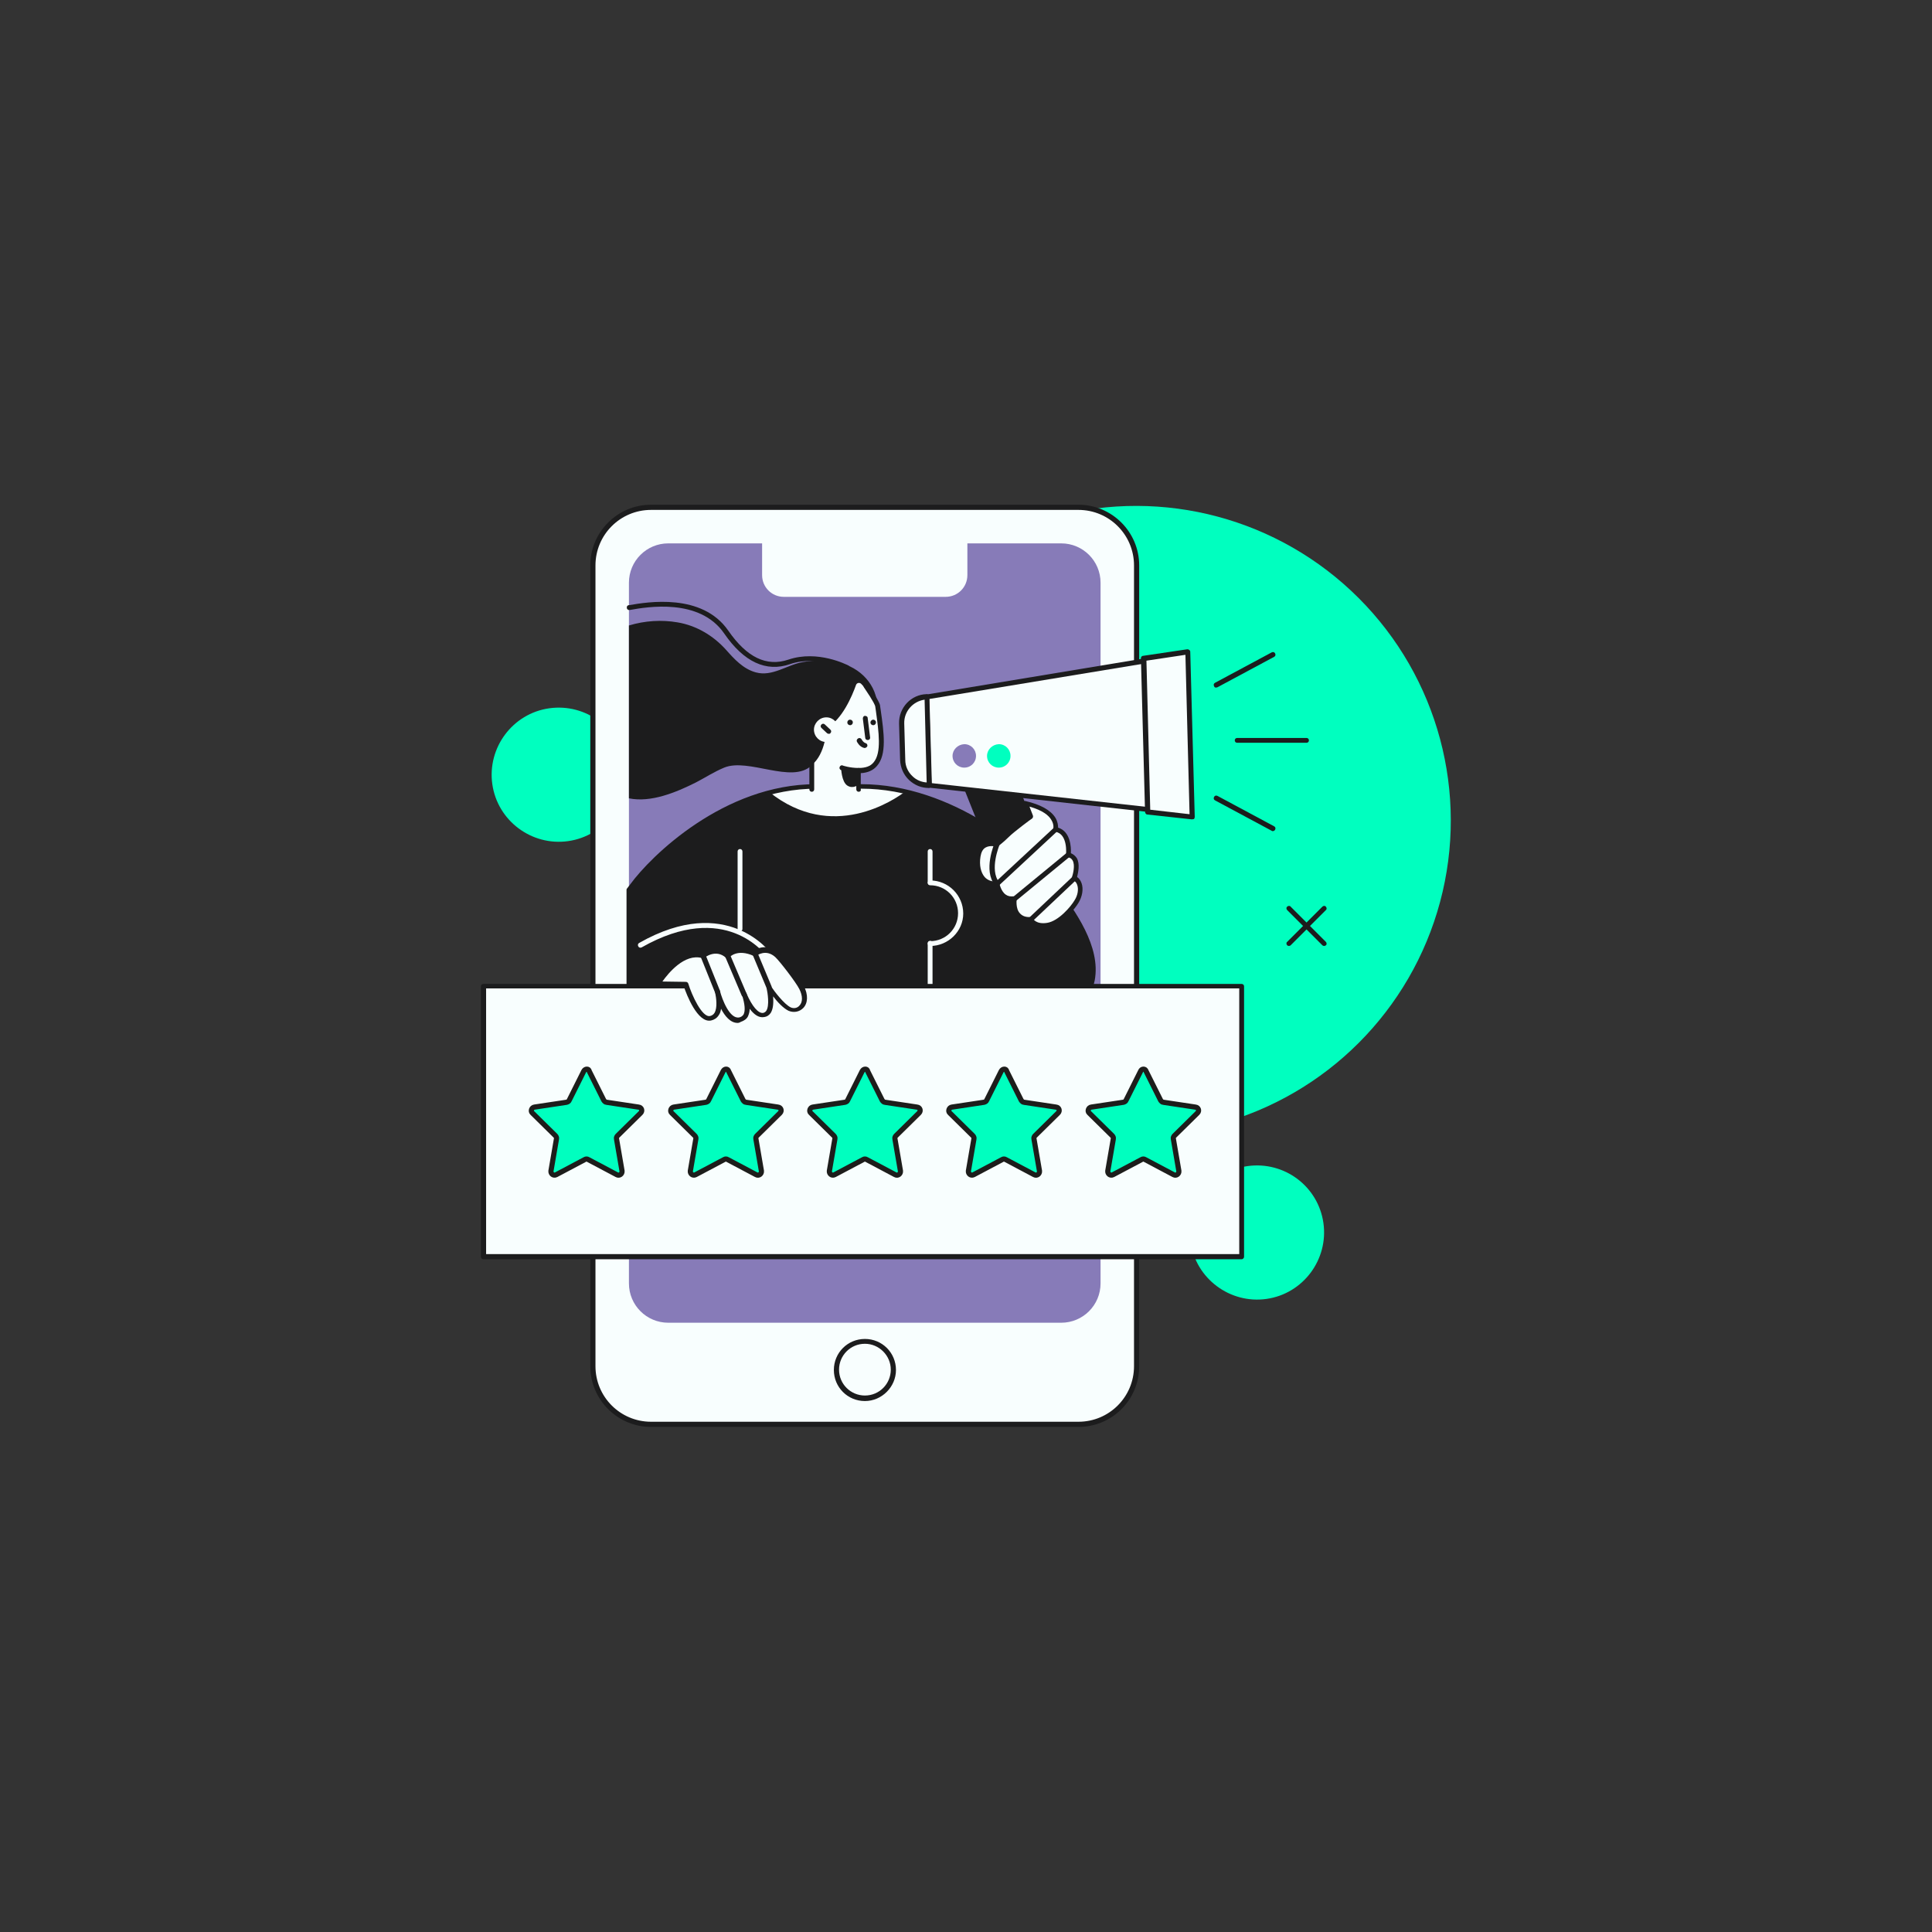 <?xml version="1.0" encoding="utf-8"?>
<!-- Generator: Adobe Illustrator 27.8.0, SVG Export Plug-In . SVG Version: 6.00 Build 0)  -->
<svg version="1.1" id="Calque_1" xmlns="http://www.w3.org/2000/svg" xmlns:xlink="http://www.w3.org/1999/xlink" x="0px" y="0px"
	 viewBox="0 0 560 560" style="enable-background:new 0 0 560 560;" xml:space="preserve">
<rect x="0" y="0" width="560" height="560" fill="#333333" stroke="none"/>
<style type="text/css">
	.st0{fill:#00FFBF;}
	.st1{fill:#F8FEFE;}
	.st2{fill:#1C1C1D;}
	.st3{fill:#877BB8;}
	.st4{fill:#00FFBF;stroke:#1D1D1B;stroke-width:1.5;stroke-linecap:round;stroke-linejoin:round;stroke-miterlimit:10;}
</style>
<g>
	<g>
		<g>
			<g>
				<g>
					<g>
						<path class="st0" d="M383.6,354.5c1.5,10.6-5.9,20.5-16.5,22c-10.6,1.5-20.5-5.9-22-16.5c-1.5-10.6,5.9-20.5,16.5-22
							C372.3,336.5,382.1,343.9,383.6,354.5z"/>
					</g>
				</g>
			</g>
		</g>
		<g>
			<g>
				<g>
					<g>
						<path class="st0" d="M181.2,221.8c1.5,10.6-5.9,20.5-16.5,22c-10.6,1.5-20.5-5.9-22-16.5c-1.5-10.6,5.9-20.5,16.5-22
							C169.9,203.8,179.7,211.2,181.2,221.8z"/>
					</g>
				</g>
			</g>
		</g>
		<g>
			<g>
				<g>
					<g>
						
							<ellipse transform="matrix(0.707 -0.707 0.707 0.707 -71.675 302.588)" class="st0" cx="329.4" cy="237.8" rx="91.2" ry="91.2"/>
					</g>
				</g>
			</g>
		</g>
		<g>
			<g>
				<g>
					<path class="st1" d="M188.7,412.9h123.9c9.3,0,16.8-7.5,16.8-16.8V163.9c0-9.3-7.5-16.8-16.8-16.8H188.7
						c-9.3,0-16.8,7.5-16.8,16.8v232.1C171.9,405.4,179.5,412.9,188.7,412.9z"/>
				</g>
			</g>
		</g>
		<g>
			<g>
				<g>
					<path class="st2" d="M312.6,413.6H188.7c-9.7,0-17.6-7.9-17.6-17.6V163.9c0-9.7,7.9-17.6,17.6-17.6h123.9
						c9.7,0,17.6,7.9,17.6,17.6v232.1C330.2,405.8,322.3,413.6,312.6,413.6z M188.7,147.8c-8.9,0-16.1,7.2-16.1,16.1v232.1
						c0,8.9,7.2,16.1,16.1,16.1h123.9c8.9,0,16.1-7.2,16.1-16.1V163.9c0-8.9-7.2-16.1-16.1-16.1H188.7z"/>
				</g>
			</g>
		</g>
		<g>
			<g>
				<g>
					<path class="st3" d="M319,372V168.9c0-6.3-5.1-11.4-11.4-11.4H193.7c-6.3,0-11.4,5.1-11.4,11.4V372c0,6.3,5.1,11.4,11.4,11.4
						h113.9C313.9,383.4,319,378.3,319,372z"/>
				</g>
			</g>
		</g>
		<g>
			<g>
				<g>
					<path class="st1" d="M280.4,166.7v-11.3h-59.5v11.3c0,3.5,2.8,6.3,6.3,6.3h46.9C277.6,173,280.4,170.2,280.4,166.7z"/>
				</g>
			</g>
		</g>
		<g>
			<g>
				<g>
					<path class="st2" d="M182.3,231.4v-50.1c4.6-1.4,9.5-1.7,14.1-0.9c5.4,0.9,10.3,3.8,14,7.9c2.4,2.7,5,5.6,8.7,6.6
						c4.8,1.3,9-2.2,13.6-3c3.5-0.6,7-0.6,10.5,0.2c6.1,1.3,11.1,6.5,11.1,12.9c0,4-2,7.8-5.4,10.1c-0.7,0.4-2,0.8-2.5,1.4
						c-0.5,0.7-0.6,2-1.1,2.8c-3.5,5.5-10.1,2.6-10.1,2.6c-5.7,5.4-18.3-2.3-25.3,0.6c-2.9,1.2-5.5,2.9-8.2,4.3
						C195.9,229.7,188.7,232.7,182.3,231.4z"/>
				</g>
			</g>
		</g>
		<g>
			<g>
				<g>
					<path class="st2" d="M182.3,296.4v-38.5c0.3-0.5,0.7-0.9,1-1.3c6.1-8.4,26.9-28.7,53.2-28.7l7.8,0l5.3,0
						c26.8,0,49.6,20.3,55.7,28.7c6.3,8.5,21.5,27.4,1.7,39.4c-17.3,10.5-41.8-10.7-41.8-10.7h-41.9
						C223.4,285.3,199.6,305.9,182.3,296.4z"/>
				</g>
			</g>
		</g>
		<g>
			<g>
				<g>
					<path class="st1" d="M223,229.6c3-1,7.6-2,13.5-1.8l12.4,0.1c4.9,0,9.5,0.5,13.8,1.3C259.1,232,241.2,244.1,223,229.6z"/>
				</g>
			</g>
		</g>
		<g>
			<g>
				<g>
					<path class="st2" d="M250.7,406.1c-5,0-9-4-9-9c0-5,4-9,9-9c5,0,9,4,9,9C259.7,402,255.6,406.1,250.7,406.1z M250.7,389.5
						c-4.2,0-7.5,3.4-7.5,7.5c0,4.2,3.4,7.5,7.5,7.5c4.2,0,7.5-3.4,7.5-7.5C258.2,392.9,254.8,389.5,250.7,389.5z"/>
				</g>
			</g>
		</g>
		<g>
			<g>
				<g>
					<path class="st2" d="M296,299.7c-14.4,0-29-11.9-31-13.6h-41.4c-2.6,2.2-24.8,20.3-41.6,11c-0.2-0.1-0.4-0.4-0.4-0.6v-38.5
						c0-0.2,0-0.3,0.1-0.4l1-1.3c5.9-8.1,27.1-29,53.8-29l7.8,0l5.3,0c26.5,0,49.4,19.5,56.3,29l0.9,1.2
						c4.6,6.3,12.4,16.8,10.5,26.7c-1,4.9-4.3,9.2-9.8,12.6C303.8,298.8,299.9,299.7,296,299.7z M183.1,296
						c16.5,8.6,39.6-11,39.8-11.2c0.1-0.1,0.3-0.2,0.5-0.2h41.9c0.2,0,0.3,0.1,0.5,0.2c0.2,0.2,24.3,20.7,40.9,10.6
						c5.2-3.2,8.3-7.1,9.2-11.6c1.8-9.3-5.7-19.5-10.2-25.6l-0.9-1.2c-6.5-8.9-29.4-28.4-55.1-28.4l-5.3,0l-7.8,0
						c-26.1,0-46.8,20.5-52.6,28.4l-0.8,1.2V296z"/>
				</g>
			</g>
		</g>
		<g>
			<g>
				<g>
					<g>
						<path class="st2" d="M293.7,258.8l9.3-0.2c2.2-0.1,3.6-2.2,2.8-4.2l-11.1-27.8c-0.5-1.2-1.7-2-3-2l-9.3,0.2
							c-2.2,0.1-3.6,2.2-2.8,4.2l11.1,27.8C291.2,258,292.4,258.8,293.7,258.8z"/>
					</g>
				</g>
			</g>
			<g>
				<g>
					<g>
						<polygon class="st1" points="268.7,202 342.9,189.7 344.1,235.9 269.4,227.7 						"/>
					</g>
				</g>
			</g>
			<g>
				<g>
					<g>
						<path class="st2" d="M344.1,236.6C344.1,236.6,344.1,236.6,344.1,236.6l-74.9-8.3c-0.4,0-0.6-0.3-0.7-0.7L268,202
							c0-0.4,0.3-0.7,0.6-0.7l74.2-12.3c0.2,0,0.4,0,0.6,0.2c0.2,0.1,0.3,0.3,0.3,0.5l1.2,46.2c0,0.2-0.1,0.4-0.2,0.6
							C344.5,236.6,344.3,236.6,344.1,236.6z M270.1,227l73.3,8.1l-1.2-44.5l-72.8,12L270.1,227z"/>
					</g>
				</g>
			</g>
			<g>
				<g>
					<g>
						<polygon class="st1" points="332.7,235.3 345.5,236.7 344.2,188.8 331.5,190.7 						"/>
					</g>
				</g>
			</g>
			<g>
				<g>
					<g>
						<path class="st2" d="M345.5,237.5C345.5,237.5,345.5,237.5,345.5,237.5l-12.9-1.4c-0.4,0-0.6-0.3-0.7-0.7l-1.2-44.6
							c0-0.4,0.3-0.7,0.6-0.7l12.8-1.9c0.2,0,0.4,0,0.6,0.2c0.2,0.1,0.3,0.3,0.3,0.5l1.3,47.9c0,0.2-0.1,0.4-0.2,0.6
							C345.9,237.4,345.7,237.5,345.5,237.5z M333.4,234.7l11.4,1.3l-1.2-46.2l-11.3,1.7L333.4,234.7z"/>
					</g>
				</g>
			</g>
			<g>
				<g>
					<g>
						<path class="st1" d="M269.4,227.7l-0.7-25.7c-4.2,0.1-7.4,3.6-7.3,7.7l0.3,10.6C261.8,224.5,265.2,227.8,269.4,227.7z"/>
					</g>
				</g>
			</g>
			<g>
				<g>
					<g>
						<path class="st2" d="M269.2,228.4c-2.1,0-4.1-0.8-5.7-2.3c-1.6-1.5-2.5-3.6-2.6-5.8l-0.3-10.6c-0.1-4.6,3.5-8.4,8-8.5
							c0.2,0,0.4,0.1,0.5,0.2c0.1,0.1,0.2,0.3,0.2,0.5l0.7,25.7c0,0.4-0.3,0.7-0.7,0.8C269.3,228.4,269.2,228.4,269.2,228.4z
							 M268,202.8c-3.4,0.5-6,3.4-5.9,6.9l0.3,10.6c0,1.8,0.8,3.5,2.1,4.7c1.1,1.1,2.6,1.7,4.1,1.8L268,202.8z"/>
					</g>
				</g>
			</g>
		</g>
		<g>
			<g>
				<g>
					<path class="st2" d="M352.5,199.3c-0.3,0-0.5-0.1-0.6-0.4c-0.2-0.4-0.1-0.8,0.3-1l16.4-8.8c0.4-0.2,0.8-0.1,1,0.3
						c0.2,0.4,0.1,0.8-0.3,1l-16.4,8.8C352.8,199.2,352.6,199.3,352.5,199.3z"/>
				</g>
			</g>
		</g>
		<g>
			<g>
				<g>
					<path class="st2" d="M368.9,240.9c-0.1,0-0.2,0-0.3-0.1l-16.4-8.8c-0.4-0.2-0.5-0.6-0.3-1c0.2-0.4,0.6-0.5,1-0.3l16.4,8.8
						c0.4,0.2,0.5,0.6,0.3,1C369.4,240.8,369.2,240.9,368.9,240.9z"/>
				</g>
			</g>
		</g>
		<g>
			<g>
				<g>
					<path class="st2" d="M378.7,215.3h-20.1c-0.4,0-0.7-0.3-0.7-0.7c0-0.4,0.3-0.7,0.7-0.7h20.1c0.4,0,0.7,0.3,0.7,0.7
						C379.4,215,379.1,215.3,378.7,215.3z"/>
				</g>
			</g>
		</g>
		<g>
			<g>
				<g>
					<path class="st1" d="M297.2,232.7l1.6,3.9c0,0-5.2,3.8-6.8,5.4c-1.6,1.6-3,2.6-3,2.6s-4.8-1.5-5.5,3.5c-0.7,5,1.5,8.2,5.5,8.1
						c0,0,0.8,5,5,4.3c0,0-1.1,6.3,4.7,6.1c0,0,1.1,2.3,4.9,1.7c3.8-0.6,7.6-5.4,8.5-6.9c1.5-2.5,1.4-6-0.7-6.8c0,0,2.2-6-1.7-6.8
						c0,0,0.7-6.7-3.8-7.4C306,240.4,307.4,235,297.2,232.7z"/>
				</g>
			</g>
		</g>
		<g>
			<g>
				<g>
					<path class="st2" d="M302.4,269.1c-2.4,0-3.6-1.1-4-1.8c-1.6,0-2.9-0.5-3.8-1.6c-1.2-1.4-1.3-3.3-1.3-4.4c-1,0-1.8-0.3-2.6-0.8
						c-1.4-1-2-2.7-2.3-3.6c-1.6-0.1-3-0.7-4.1-1.8c-1.5-1.6-2-4.1-1.6-7.1c0.2-1.7,0.9-2.9,2.1-3.6c1.5-0.9,3.2-0.7,4-0.5
						c0.5-0.4,1.5-1.2,2.6-2.3c1.3-1.4,5.1-4.1,6.4-5.1l-1.3-3.4c-0.1-0.3-0.1-0.5,0.1-0.7c0.2-0.2,0.5-0.3,0.7-0.2
						c4.3,1,7.2,2.6,8.6,4.8c0.7,1.2,0.8,2.2,0.8,2.9c3.6,1.1,3.8,5.7,3.7,7.4c0.7,0.3,1.3,0.8,1.7,1.4c1,1.7,0.4,4.3,0.1,5.5
						c0.6,0.4,1,1,1.3,1.8c0.6,1.7,0.2,3.9-0.9,5.7c-0.8,1.4-4.8,6.6-9,7.3C303.3,269,302.8,269.1,302.4,269.1z M298.7,265.8
						c0.3,0,0.5,0.2,0.7,0.4c0,0.1,0.9,1.8,4.1,1.3c3.3-0.5,6.9-4.7,8-6.6c0.9-1.4,1.2-3.2,0.7-4.5c-0.2-0.6-0.6-1-1.1-1.2
						c-0.4-0.1-0.6-0.6-0.4-0.9c0.3-0.9,1-3.5,0.2-4.9c-0.3-0.5-0.7-0.8-1.3-0.9c-0.4-0.1-0.6-0.4-0.6-0.8c0-0.1,0.6-6-3.1-6.6
						c-0.2,0-0.4-0.2-0.5-0.3c-0.1-0.2-0.1-0.4-0.1-0.6c0,0,0.3-1.2-0.6-2.6c-0.7-1.2-2.4-2.7-6.3-3.8l1,2.6c0.1,0.3,0,0.7-0.3,0.9
						c-0.1,0-5.2,3.8-6.7,5.3c-1.6,1.6-3,2.6-3.1,2.7c-0.2,0.1-0.4,0.2-0.6,0.1c0,0-1.8-0.5-3.1,0.3c-0.8,0.5-1.2,1.4-1.4,2.6
						c-0.4,2.5,0.1,4.6,1.2,5.9c0.8,0.9,2,1.4,3.5,1.3c0.4,0,0.7,0.3,0.8,0.6c0,0,0.4,2.2,1.8,3.2c0.7,0.5,1.4,0.6,2.4,0.5
						c0.2,0,0.5,0,0.6,0.2c0.2,0.2,0.2,0.4,0.2,0.6c0,0-0.4,2.7,0.9,4.1C296.3,265.5,297.3,265.9,298.7,265.8
						C298.7,265.8,298.7,265.8,298.7,265.8z"/>
				</g>
			</g>
		</g>
		<g>
			<g>
				<g>
					<path class="st2" d="M289,256.9c-0.2,0-0.4-0.1-0.6-0.3c-3.5-4.3-0.2-12-0.1-12.3c0.2-0.4,0.6-0.5,1-0.4c0.4,0.2,0.5,0.6,0.4,1
						c0,0.1-3,7.2-0.1,10.8c0.3,0.3,0.2,0.8-0.1,1C289.3,256.9,289.2,256.9,289,256.9z"/>
				</g>
			</g>
		</g>
		<g>
			<g>
				<g>
					<path class="st2" d="M289,256.9c-0.2,0-0.4-0.1-0.5-0.2c-0.3-0.3-0.3-0.8,0-1l17-15.8c0.3-0.3,0.8-0.3,1,0c0.3,0.3,0.3,0.8,0,1
						l-17,15.8C289.4,256.8,289.2,256.9,289,256.9z"/>
				</g>
			</g>
		</g>
		<g>
			<g>
				<g>
					<path class="st2" d="M294,261.4c-0.2,0-0.4-0.1-0.6-0.3c-0.3-0.3-0.2-0.8,0.1-1l15.7-12.9c0.3-0.3,0.8-0.2,1,0.1
						c0.3,0.3,0.2,0.8-0.1,1l-15.7,12.9C294.3,261.3,294.2,261.4,294,261.4z"/>
				</g>
			</g>
		</g>
		<g>
			<g>
				<g>
					<path class="st2" d="M298.7,267.3c-0.2,0-0.4-0.1-0.5-0.2c-0.3-0.3-0.3-0.8,0-1l12.7-12c0.3-0.3,0.8-0.3,1,0
						c0.3,0.3,0.3,0.8,0,1l-12.7,12C299.1,267.2,298.9,267.3,298.7,267.3z"/>
				</g>
			</g>
		</g>
		<g>
			<g>
				<g>
					<path class="st1" d="M235.1,228.8l0.1-7c4.2-3.2,4.4-10.8,4.4-10.8c4.5-2.4,7.4-9.3,8.5-12.4c0.2-0.7,1.1-0.9,1.6-0.3
						c1.7,1.8,4.6,5.2,4.7,6.4c1.2,9,3.1,18.7-5.6,18.7v5.5H235.1z"/>
				</g>
			</g>
		</g>
		<g>
			<g>
				<g>
					<path class="st2" d="M248.9,229.5c-0.4,0-0.7-0.3-0.7-0.7v-5.5c0-0.4,0.3-0.7,0.7-0.7c2,0,3.4-0.5,4.3-1.6
						c2.4-2.8,1.5-8.9,0.7-14.8l-0.2-1.4c0-0.2-0.3-1.2-3.3-5.6c-0.2-0.3-0.1-0.8,0.2-1c0.3-0.2,0.8-0.1,1,0.2
						c3.3,4.9,3.5,5.9,3.5,6.2l0.2,1.4c0.9,6.3,1.8,12.7-1.1,16c-1.1,1.3-2.7,2-4.7,2.1v4.8C249.6,229.2,249.3,229.5,248.9,229.5z"
						/>
				</g>
			</g>
		</g>
		<g>
			<g>
				<g>
					<path class="st2" d="M248.9,224c-2.9,0-5.1-0.8-5.1-0.8c-0.4-0.1-0.6-0.6-0.4-0.9c0.1-0.4,0.6-0.6,0.9-0.4c0,0,2,0.7,4.6,0.7
						c0.4,0,0.7,0.3,0.7,0.7C249.6,223.7,249.3,224,248.9,224z"/>
				</g>
			</g>
		</g>
		<g>
			<g>
				<g>
					<path class="st2" d="M248.9,227.4c0,0-1.6,1.4-3.3,0.3s-1.8-5.1-1.8-5.1l5.1,0.8V227.4z"/>
				</g>
			</g>
		</g>
		<g>
			<g>
				<g>
					<path class="st2" d="M251.5,214.5c-0.4,0-0.7-0.3-0.7-0.6l-0.7-5.6c0-0.4,0.2-0.8,0.6-0.8c0.4,0,0.8,0.2,0.8,0.6l0.7,5.6
						C252.3,214.1,252,214.5,251.5,214.5C251.6,214.5,251.6,214.5,251.5,214.5z"/>
				</g>
			</g>
		</g>
		<g>
			<g>
				<g>
					<path class="st2" d="M245.6,209.4c0,0.5,0.4,0.8,0.8,0.8c0.5,0,0.8-0.4,0.8-0.8c0-0.5-0.4-0.8-0.8-0.8
						C245.9,208.6,245.6,209,245.6,209.4z"/>
				</g>
			</g>
		</g>
		<g>
			<g>
				<g>
					<path class="st2" d="M252.3,209.4c0,0.5,0.4,0.8,0.8,0.8c0.5,0,0.8-0.4,0.8-0.8c0-0.5-0.4-0.8-0.8-0.8
						C252.7,208.6,252.3,209,252.3,209.4z"/>
				</g>
			</g>
		</g>
		<g>
			<g>
				<g>
					<g>
						<path class="st1" d="M236,212.2c0.4,1.9,2.2,3.2,4.2,2.8c1.9-0.4,3.2-2.2,2.8-4.2c-0.4-1.9-2.2-3.2-4.2-2.8
							C236.9,208.4,235.6,210.3,236,212.2z"/>
					</g>
				</g>
			</g>
			<g>
				<g>
					<g>
						<path class="st2" d="M240.2,212.7c-0.2,0-0.4-0.1-0.5-0.2l-1.6-1.5c-0.3-0.3-0.3-0.7,0-1c0.3-0.3,0.7-0.3,1,0l1.6,1.5
							c0.3,0.3,0.3,0.7,0,1C240.6,212.7,240.4,212.7,240.2,212.7z"/>
					</g>
				</g>
			</g>
		</g>
		<g>
			<g>
				<g>
					<path class="st3" d="M276.1,219.1c0,1.9,1.5,3.4,3.4,3.4c1.9,0,3.4-1.5,3.4-3.4c0-1.9-1.5-3.4-3.4-3.4
						C277.6,215.8,276.1,217.3,276.1,219.1z"/>
				</g>
			</g>
		</g>
		<g>
			<g>
				<g>
					<path class="st0" d="M286.1,219.1c0,1.9,1.5,3.4,3.4,3.4c1.9,0,3.4-1.5,3.4-3.4c0-1.9-1.5-3.4-3.4-3.4
						C287.6,215.8,286.1,217.3,286.1,219.1z"/>
				</g>
			</g>
		</g>
		<g>
			<g>
				<g>
					<g>
						<g>
							<path class="st2" d="M373.6,274.2c-0.2,0-0.4-0.1-0.5-0.2c-0.3-0.3-0.3-0.8,0-1l10.2-10.2c0.3-0.3,0.8-0.3,1,0
								c0.3,0.3,0.3,0.8,0,1L374.1,274C374,274.1,373.8,274.2,373.6,274.2z"/>
						</g>
					</g>
				</g>
			</g>
			<g>
				<g>
					<g>
						<g>
							<path class="st2" d="M383.8,274.2c-0.2,0-0.4-0.1-0.5-0.2l-10.2-10.2c-0.3-0.3-0.3-0.8,0-1c0.3-0.3,0.8-0.3,1,0l10.2,10.2
								c0.3,0.3,0.3,0.8,0,1C384.2,274.1,384,274.2,383.8,274.2z"/>
						</g>
					</g>
				</g>
			</g>
		</g>
		<g>
			<g>
				<g>
					<g>
						<path class="st1" d="M269.6,256.5c-0.4,0-0.7-0.3-0.7-0.7l0-9c0-0.4,0.3-0.7,0.7-0.7c0.4,0,0.7,0.3,0.7,0.7l0,9
							C270.4,256.1,270,256.5,269.6,256.5z"/>
					</g>
				</g>
			</g>
			<g>
				<g>
					<g>
						<path class="st1" d="M269.6,286c-0.4,0-0.7-0.3-0.7-0.7l0-11.9c0-0.4,0.3-0.7,0.7-0.7c0.4,0,0.7,0.3,0.7,0.7l0,11.9
							C270.4,285.7,270,286,269.6,286z"/>
					</g>
				</g>
			</g>
		</g>
		<g>
			<g>
				<g>
					<g>
						<path class="st1" d="M214.5,270c-0.4,0-0.7-0.3-0.7-0.7l0-22.5c0-0.4,0.3-0.7,0.7-0.7c0.4,0,0.7,0.3,0.7,0.7l0,22.5
							C215.2,269.6,214.9,270,214.5,270z"/>
					</g>
				</g>
			</g>
		</g>
		<g>
			<g>
				<g>
					<path class="st1" d="M269.6,274.2c-0.4,0-0.7-0.3-0.7-0.7c0-0.4,0.3-0.7,0.7-0.7c4.5,0,8.1-3.6,8.1-8.1c0-4.5-3.6-8.1-8.1-8.1
						c-0.4,0-0.7-0.3-0.7-0.7c0-0.4,0.3-0.7,0.7-0.7c5.3,0,9.6,4.3,9.6,9.6C279.2,269.9,274.9,274.2,269.6,274.2z"/>
				</g>
			</g>
		</g>
		<g>
			<g>
				<g>
					<path class="st1" d="M222.9,277.6c-0.2,0-0.5-0.1-0.6-0.3c-0.5-0.7-12-16.5-36.3-2.7c-0.4,0.2-0.8,0.1-1-0.3
						c-0.2-0.4-0.1-0.8,0.3-1c25.5-14.5,38.1,2.9,38.2,3.1c0.2,0.3,0.2,0.8-0.2,1C223.2,277.6,223.1,277.6,222.9,277.6z"/>
				</g>
			</g>
		</g>
		<g>
			<g>
				<g>
					<g>
						
							<rect x="140.1" y="285.8" transform="matrix(-1 -1.224647e-16 1.224647e-16 -1 500.002 650.001)" class="st1" width="219.8" height="78.4"/>
					</g>
				</g>
			</g>
			<g>
				<g>
					<g>
						<path class="st2" d="M359.9,365H140.1c-0.4,0-0.7-0.3-0.7-0.7v-78.4c0-0.4,0.3-0.7,0.7-0.7h219.8c0.4,0,0.7,0.3,0.7,0.7v78.4
							C360.6,364.6,360.3,365,359.9,365z M140.9,363.5h218.3v-77H140.9V363.5z"/>
					</g>
				</g>
			</g>
			<g>
				<g>
					<g>
						<g>
							<path class="st4" d="M330.6,310.5l-4.2,8.4c-0.1,0.3-0.4,0.5-0.8,0.6l-9.3,1.4c-0.8,0.1-1.2,1.2-0.6,1.7l6.7,6.6
								c0.2,0.2,0.4,0.6,0.3,0.9l-1.6,9.3c-0.1,0.8,0.7,1.5,1.5,1.1l8.3-4.4c0.3-0.2,0.7-0.2,1,0l8.3,4.4c0.7,0.4,1.6-0.2,1.5-1.1
								l-1.6-9.3c-0.1-0.3,0.1-0.7,0.3-0.9l6.7-6.6c0.6-0.6,0.3-1.6-0.6-1.7l-9.3-1.4c-0.3,0-0.6-0.3-0.8-0.6l-4.2-8.4
								C332,309.7,330.9,309.7,330.6,310.5z"/>
						</g>
					</g>
				</g>
				<g>
					<g>
						<g>
							<path class="st4" d="M290.2,310.5l-4.2,8.4c-0.1,0.3-0.4,0.5-0.8,0.6l-9.3,1.4c-0.8,0.1-1.2,1.2-0.6,1.7l6.7,6.6
								c0.2,0.2,0.4,0.6,0.3,0.9l-1.6,9.3c-0.1,0.8,0.7,1.5,1.5,1.1l8.3-4.4c0.3-0.2,0.7-0.2,1,0l8.3,4.4c0.7,0.4,1.6-0.2,1.5-1.1
								l-1.6-9.3c-0.1-0.3,0.1-0.7,0.3-0.9l6.7-6.6c0.6-0.6,0.3-1.6-0.6-1.7l-9.3-1.4c-0.3,0-0.6-0.3-0.8-0.6l-4.2-8.4
								C291.7,309.7,290.6,309.7,290.2,310.5z"/>
						</g>
					</g>
				</g>
				<g>
					<g>
						<g>
							<path class="st4" d="M249.9,310.5l-4.2,8.4c-0.1,0.3-0.4,0.5-0.8,0.6l-9.3,1.4c-0.8,0.1-1.2,1.2-0.6,1.7l6.7,6.6
								c0.2,0.2,0.4,0.6,0.3,0.9l-1.6,9.3c-0.1,0.8,0.7,1.5,1.5,1.1l8.3-4.4c0.3-0.2,0.7-0.2,1,0l8.3,4.4c0.7,0.4,1.6-0.2,1.5-1.1
								l-1.6-9.3c-0.1-0.3,0.1-0.7,0.3-0.9l6.7-6.6c0.6-0.6,0.3-1.6-0.6-1.7l-9.3-1.4c-0.3,0-0.6-0.3-0.8-0.6l-4.2-8.4
								C251.4,309.7,250.3,309.7,249.9,310.5z"/>
						</g>
					</g>
				</g>
				<g>
					<g>
						<g>
							<path class="st4" d="M209.6,310.5l-4.2,8.4c-0.1,0.3-0.4,0.5-0.8,0.6l-9.3,1.4c-0.8,0.1-1.2,1.2-0.6,1.7l6.7,6.6
								c0.2,0.2,0.4,0.6,0.3,0.9l-1.6,9.3c-0.1,0.8,0.7,1.5,1.5,1.1l8.3-4.4c0.3-0.2,0.7-0.2,1,0l8.3,4.4c0.7,0.4,1.6-0.2,1.5-1.1
								l-1.6-9.3c-0.1-0.3,0.1-0.7,0.3-0.9l6.7-6.6c0.6-0.6,0.3-1.6-0.6-1.7l-9.3-1.4c-0.3,0-0.6-0.3-0.8-0.6l-4.2-8.4
								C211,309.7,210,309.7,209.6,310.5z"/>
						</g>
					</g>
				</g>
				<g>
					<g>
						<g>
							<path class="st4" d="M169.2,310.5l-4.2,8.4c-0.1,0.3-0.4,0.5-0.8,0.6l-9.3,1.4c-0.8,0.1-1.2,1.2-0.6,1.7l6.7,6.6
								c0.2,0.2,0.4,0.6,0.3,0.9l-1.6,9.3c-0.1,0.8,0.7,1.5,1.5,1.1l8.3-4.4c0.3-0.2,0.7-0.2,1,0l8.3,4.4c0.7,0.4,1.6-0.2,1.5-1.1
								l-1.6-9.3c-0.1-0.3,0.1-0.7,0.3-0.9l6.7-6.6c0.6-0.6,0.3-1.6-0.6-1.7l-9.3-1.4c-0.3,0-0.6-0.3-0.8-0.6l-4.2-8.4
								C170.7,309.7,169.6,309.7,169.2,310.5z"/>
						</g>
					</g>
				</g>
			</g>
		</g>
		<g>
			<g>
				<g>
					<g>
						<path class="st1" d="M203.7,276.9c0,0,3.8-3.1,7.2,0.1c0,0,2.6-3.2,8-0.6c0,0,3-2.4,6.3,0.4c1.4,1.2,6.1,7.4,7.2,9.5
							c2.4,4.7-0.9,7.4-3.4,6.2c-2.6-1.2-6-6.3-6-6.3s1.9,7.6-1.6,8.1c-2.5,0.4-4.7-3.8-5.6-6c0.8,2.3,1.8,6.7-1.2,7.4
							c-4.1,1-6.4-7.7-6.5-8.1c0.1,0.4,1.7,6.8-2,7.5c-3.8,0.8-7.2-9.9-7.2-9.9l-8.2-0.1C190.7,285.1,196.7,275,203.7,276.9z"/>
					</g>
				</g>
			</g>
			<g>
				<g>
					<g>
						<path class="st2" d="M213.8,296.5c-2.1,0-3.7-2-4.8-4.1c-0.1,0.7-0.3,1.4-0.7,1.9c-0.5,0.8-1.3,1.3-2.2,1.5
							c-3.9,0.8-7.1-7.5-7.9-9.9l-7.6-0.1c-0.3,0-0.5-0.1-0.6-0.4c-0.1-0.2-0.1-0.5,0-0.7c0.3-0.4,6.2-10.3,13.5-8.7
							c1.5-1.1,4.6-2.2,7.3-0.1c1.1-0.9,3.7-2.3,7.9-0.5c1.4-0.9,4.2-1.6,6.9,0.7c1.5,1.3,6.3,7.5,7.4,9.7c1.3,2.5,1.2,5-0.2,6.4
							c-1.1,1.1-2.7,1.4-4.2,0.8c-1.5-0.7-3.3-2.6-4.5-4.2c0.1,1.6,0.1,3.5-0.7,4.8c-0.5,0.7-1.1,1.1-1.9,1.2
							c-1.6,0.3-3-0.8-4.2-2.4c0,0.8-0.2,1.5-0.5,2.2c-0.4,0.8-1.2,1.3-2.1,1.6C214.4,296.4,214.1,296.5,213.8,296.5z M208,286.8
							c0.3,0,0.6,0.2,0.7,0.5c0.6,2.3,2.8,8.2,5.6,7.6c0.5-0.1,0.9-0.4,1.2-0.8c0.6-1.1,0.4-3.1-0.4-5.6c-0.1-0.4,0.1-0.8,0.4-0.9
							c0.4-0.1,0.8,0,0.9,0.4c1.6,3.7,3.4,5.8,4.8,5.6c0.4-0.1,0.7-0.3,0.9-0.6c1-1.5,0.4-5.3,0.1-6.6c-0.1-0.3,0.1-0.7,0.4-0.8
							c0.3-0.1,0.7,0,0.9,0.3c0.9,1.4,3.8,5.2,5.7,6.1c0.9,0.4,1.9,0.2,2.5-0.5c1-1,1-2.8,0-4.8c-1-2-5.7-8.1-7-9.3
							c-2.7-2.4-5.2-0.5-5.4-0.4c-0.2,0.2-0.5,0.2-0.8,0.1c-4.8-2.2-7,0.3-7.1,0.4c-0.1,0.2-0.3,0.2-0.5,0.3c-0.2,0-0.4-0.1-0.5-0.2
							c-2.9-2.6-6.1-0.1-6.2,0c-0.2,0.1-0.4,0.2-0.7,0.1c-5.1-1.4-9.8,4.4-11.5,6.8l6.8,0.1c0.3,0,0.6,0.2,0.7,0.5
							c1,3.3,4,9.9,6.3,9.4c0.5-0.1,1-0.4,1.3-0.9c0.9-1.5,0.5-4.4,0.2-5.8c-0.1-0.4,0.1-0.8,0.5-0.9
							C207.8,286.9,207.9,286.8,208,286.8z"/>
					</g>
				</g>
			</g>
			<g>
				<g>
					<g>
						<path class="st2" d="M222.9,286.9c-0.3,0-0.6-0.2-0.7-0.5l-4.1-9.8c-0.2-0.4,0-0.8,0.4-1c0.4-0.2,0.8,0,1,0.4l4.1,9.8
							c0.2,0.4,0,0.8-0.4,1C223.1,286.8,223,286.9,222.9,286.9z"/>
					</g>
				</g>
			</g>
			<g>
				<g>
					<g>
						<path class="st2" d="M215.7,289c-0.3,0-0.6-0.2-0.7-0.4l-4.8-11.3c-0.2-0.4,0-0.8,0.4-1c0.4-0.2,0.8,0,1,0.4l4.8,11.3
							c0.2,0.4,0,0.8-0.4,1C215.9,289,215.8,289,215.7,289z"/>
					</g>
				</g>
			</g>
			<g>
				<g>
					<g>
						<path class="st2" d="M208,288.3c-0.3,0-0.6-0.2-0.7-0.5l-4.3-10.7c-0.1-0.4,0-0.8,0.4-1c0.4-0.1,0.8,0,1,0.4l4.3,10.7
							c0.1,0.4,0,0.8-0.4,1C208.2,288.3,208.1,288.3,208,288.3z"/>
					</g>
				</g>
			</g>
		</g>
		<g>
			<g>
				<g>
					<path class="st2" d="M245.5,194.2c-0.1,0-0.2,0-0.3-0.1c-0.1,0-8.4-4.3-16.2-1.6c-6.9,2.4-13.4-0.6-19.1-8.9
						c-7.1-10.3-22.3-7.7-27.3-6.8l-0.1,0c-0.4,0.1-0.8-0.2-0.8-0.6c-0.1-0.4,0.2-0.8,0.6-0.8l0.1,0c5.2-0.9,21.1-3.6,28.7,7.4
						c5.4,7.8,11.1,10.5,17.4,8.4c8.5-2.9,17,1.5,17.4,1.7c0.4,0.2,0.5,0.6,0.3,1C246,194.1,245.8,194.2,245.5,194.2z"/>
				</g>
			</g>
		</g>
		<g>
			<g>
				<g>
					<path class="st2" d="M235.3,229.5c-0.4,0-0.7-0.3-0.7-0.7v-7.7c0-0.4,0.3-0.7,0.7-0.7c0.4,0,0.7,0.3,0.7,0.7v7.7
						C236,229.2,235.7,229.5,235.3,229.5z"/>
				</g>
			</g>
		</g>
	</g>
	<g>
		<g>
			<path class="st2" d="M250.7,216.8c-0.1,0-0.1,0-0.2,0c-1.4-0.3-2.1-1.8-2.1-1.8c-0.2-0.4,0-0.8,0.4-1c0.4-0.2,0.8,0,1,0.4
				c0,0,0.4,0.8,1.1,1c0.4,0.1,0.6,0.5,0.5,0.9C251.3,216.5,251,216.8,250.7,216.8z"/>
		</g>
	</g>
</g>
</svg>
